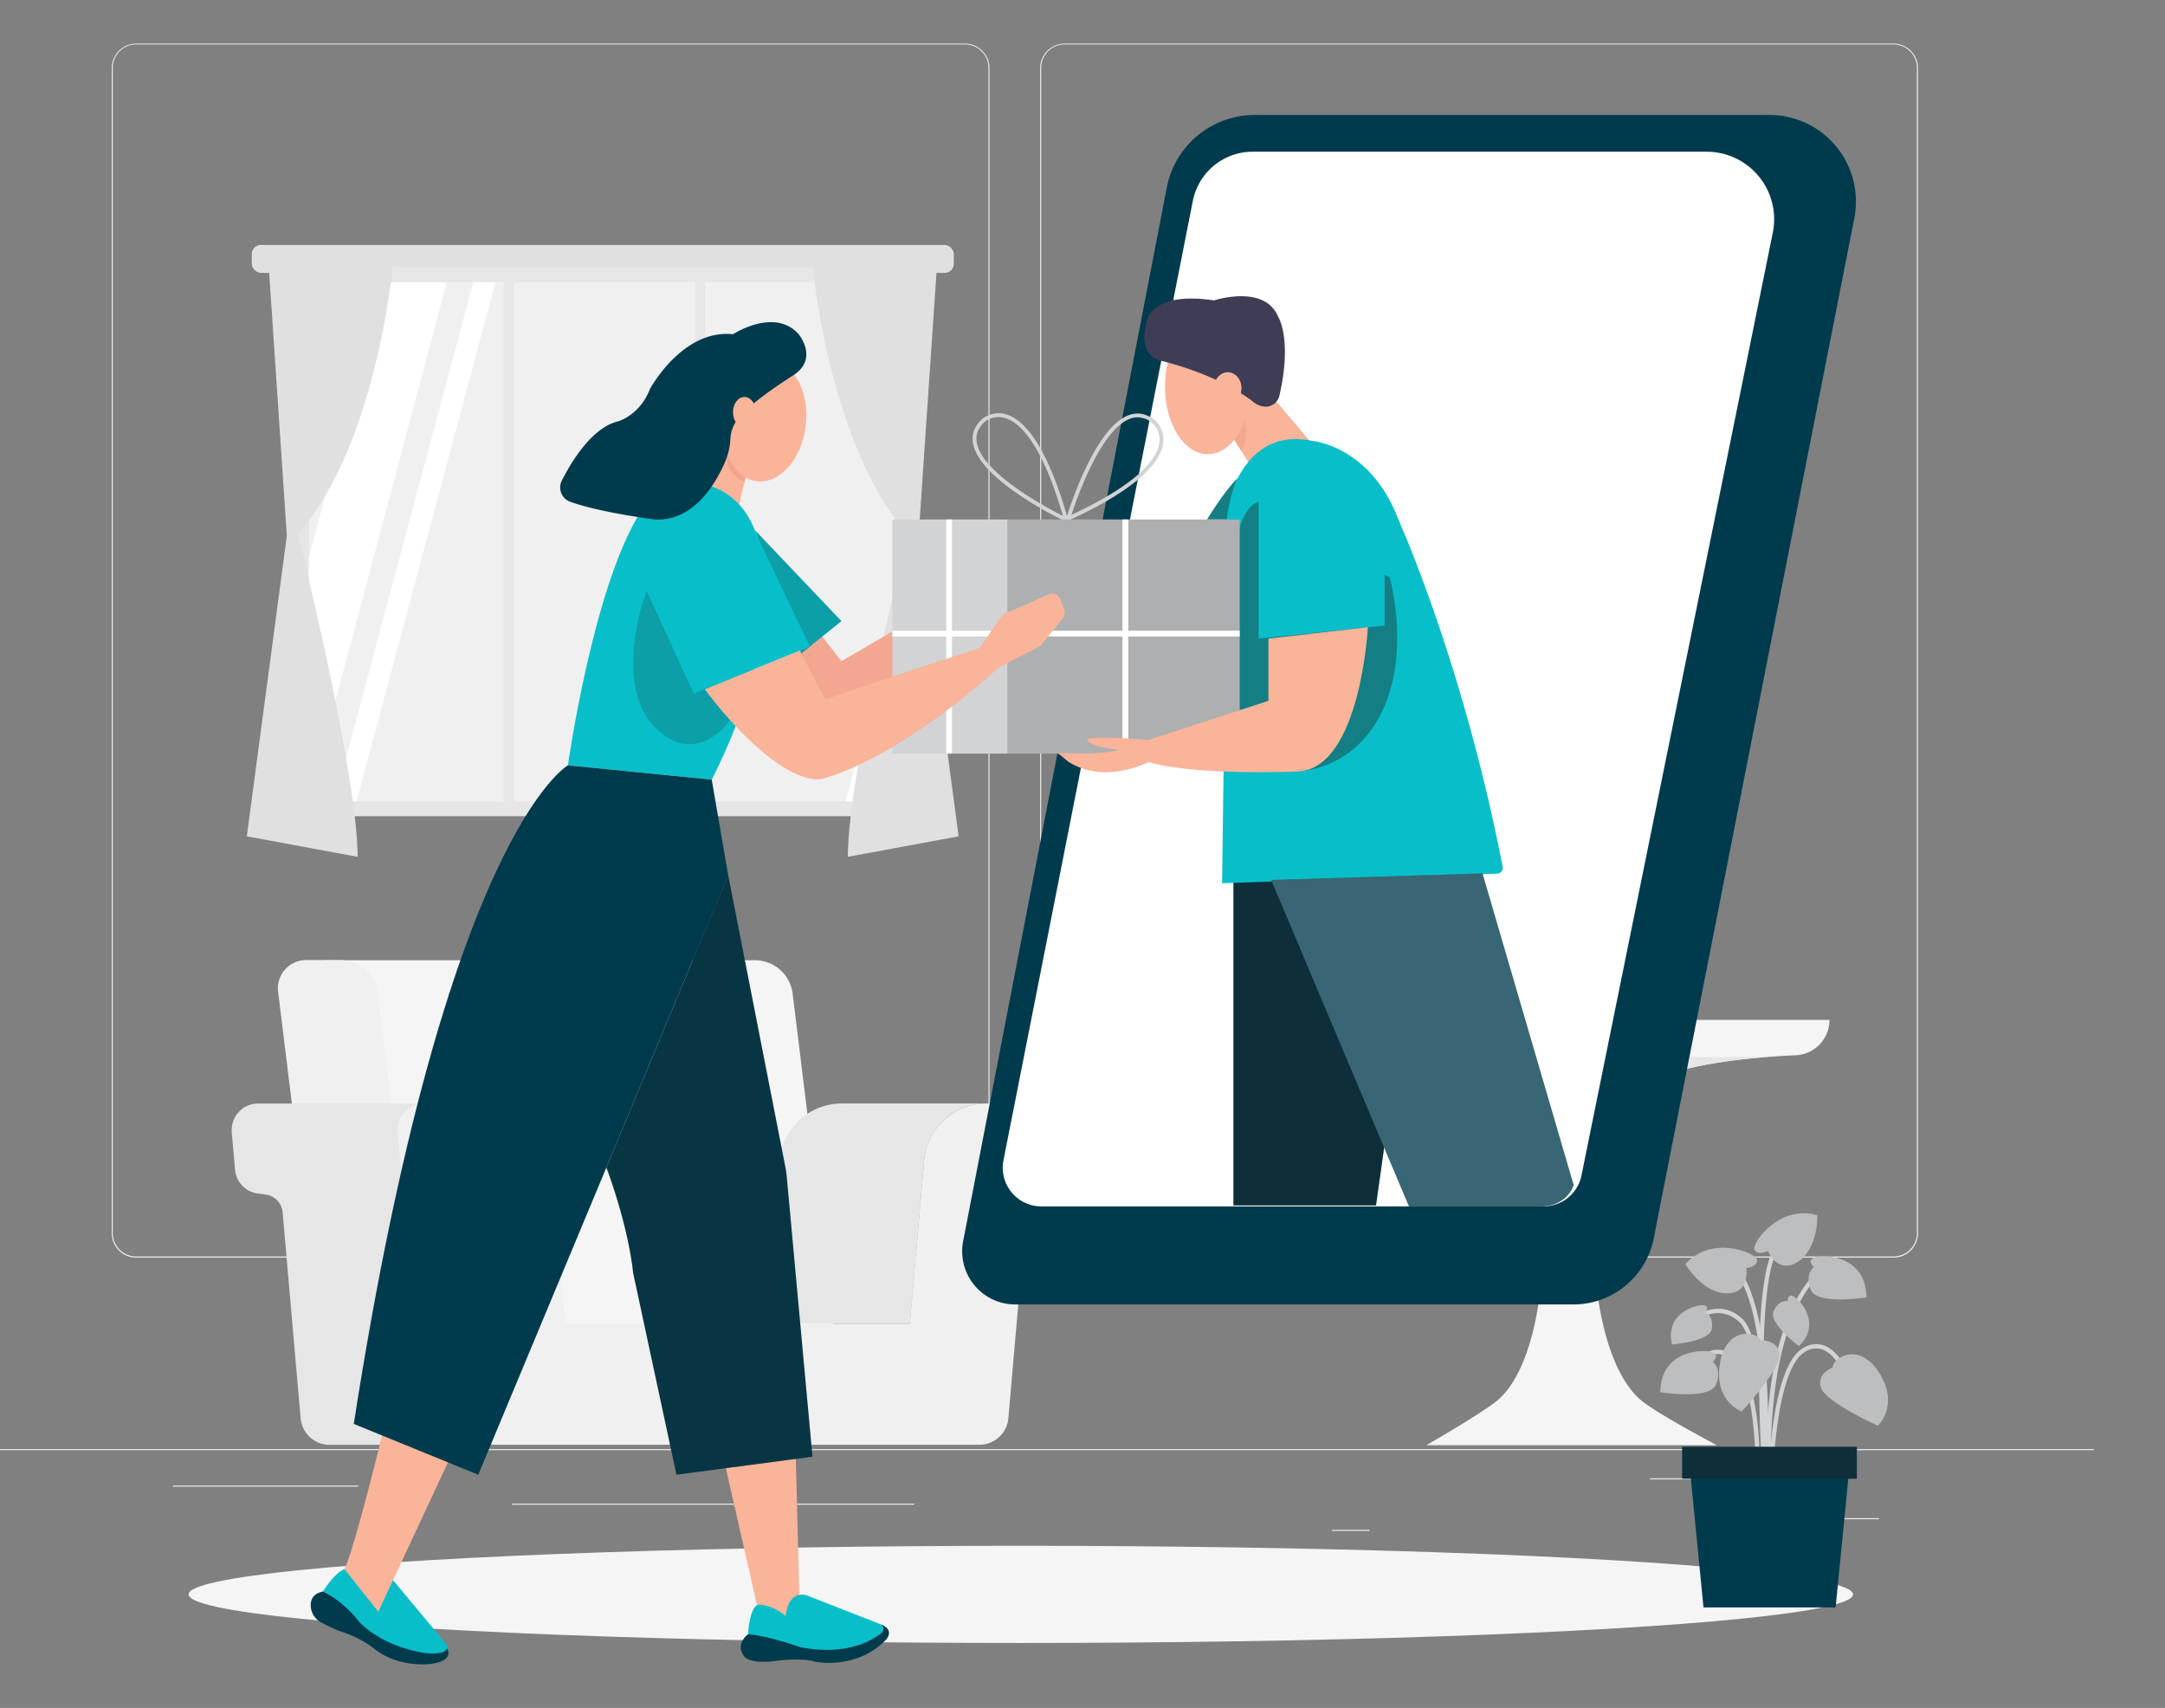  <!DOCTYPE svg PUBLIC "-//W3C//DTD SVG 1.1//EN" "http://www.w3.org/Graphics/SVG/1.1/DTD/svg11.dtd">
<svg id="b20baccf-b4ca-473b-99b0-2ea57b42c435" data-name="Layer 1" xmlns="http://www.w3.org/2000/svg" width="865.76" height="682.89" viewBox="0 0 865.76 682.89">
<rect x="0" y="0" width="865.76" height="682.89" fill="#808080" stroke="none"/>
<defs>
<style xmlns="http://www.w3.org/1999/xhtml">*, ::after, ::before { box-sizing: border-box; }
img, svg { vertical-align: middle; }
</style>
<style xmlns="http://www.w3.org/1999/xhtml">*, body, html { -webkit-font-smoothing: antialiased; }
img, svg { max-width: 100%; }
</style>
</defs>
<g id="af635d67-6e25-41b7-8a4b-4c7f9f2807dd" data-name="freepik--background-complete--inject-6">
<rect x="-20.9" y="579.39" width="858.22" height="0.43" fill="#ebebeb"/>
<rect x="694.48" y="607.01" width="56.85" height="0.43" fill="#ebebeb"/>
<rect x="532.71" y="611.68" width="14.92" height="0.43" fill="#ebebeb"/>
<rect x="659.83" y="591.08" width="32.94" height="0.43" fill="#ebebeb"/>
<rect x="69.14" y="593.97" width="74.13" height="0.43" fill="#ebebeb"/>
<rect x="158.57" y="593.97" width="10.87" height="0.43" fill="#ebebeb"/>
<rect x="204.76" y="601.21" width="160.8" height="0.43" fill="#ebebeb"/>
<path d="M385.9,502.84H54.47a9.8,9.8,0,0,1-9.79-9.8V27.14a9.81,9.81,0,0,1,9.79-9.71H385.9a9.8,9.8,0,0,1,9.8,9.8h0V493A9.8,9.8,0,0,1,385.9,502.84ZM54.47,17.77a9.37,9.37,0,0,0-9.36,9.37V493a9.37,9.37,0,0,0,9.36,9.37H385.9a9.39,9.39,0,0,0,9.37-9.37V27.14a9.39,9.39,0,0,0-9.37-9.37Z" fill="#ebebeb"/>
<path d="M757.18,502.84H425.74a9.81,9.81,0,0,1-9.8-9.8V27.14a9.81,9.81,0,0,1,9.8-9.71H757.18A9.8,9.8,0,0,1,767,27.14V493A9.8,9.8,0,0,1,757.18,502.84ZM425.74,17.77a9.39,9.39,0,0,0-9.38,9.37V493a9.39,9.39,0,0,0,9.38,9.37H757.18a9.39,9.39,0,0,0,9.37-9.37V27.14a9.39,9.39,0,0,0-9.37-9.37Z" fill="#ebebeb"/>
<path d="M525.38,407.78H731.59a14.15,14.15,0,0,1-13.53,14.15c-22.15,1-56.24,4.49-67.06,16.75-20.15,22.86-18.19,103.16,5.94,121.75,7.57,5.83,29.63,17.42,29.63,17.42H570.38S591,566,598.17,560.43c24-18.75,24.7-99,4.45-121.75-10.39-11.67-42.33-15.45-63.79-16.63A14.25,14.25,0,0,1,525.38,407.78Z" fill="#f5f5f5"/>
<path d="M706.05,422.66c-21,1.72-46,5.82-55,16a40.62,40.62,0,0,0-6.86,11.81H609.55a41.14,41.14,0,0,0-6.87-11.81c-9-10.14-34.32-14.32-54.92-16Z" fill="#e6e6e6"/>
<polygon points="613.22 407.89 616.02 375.84 575.38 375.84 572.56 407.89 613.22 407.89" fill="#ebebeb"/>
<polygon points="613.22 407.89 616.02 375.84 618.2 375.84 615.4 407.89 613.22 407.89" fill="#e0e0e0"/>
<polygon points="609.36 404.63 611.59 379.1 579.22 379.1 576.99 404.63 609.36 404.63" fill="#f0f0f0"/>
<polygon points="606.87 402.53 608.74 381.21 581.71 381.21 579.84 402.53 606.87 402.53" fill="#fafafa"/>
<polygon points="626.41 407.78 667.24 407.78 662.71 356 621.88 356 626.41 407.78" fill="#e6e6e6"/>
<polygon points="626.41 407.78 624.45 407.78 619.92 356 621.88 356 626.41 407.78" fill="#e0e0e0"/>
<polygon points="630.1 402.51 662.61 402.51 659 361.29 626.49 361.29 630.1 402.51" fill="#f0f0f0"/>
<polygon points="632.48 399.12 659.64 399.12 656.62 364.68 629.46 364.68 632.48 399.12" fill="#fafafa"/>
<path d="M646.2,380.17h0a4.7,4.7,0,0,1-6.65,0l0,0h0a4.72,4.72,0,0,1,0-6.66l0,0h0a4.73,4.73,0,0,1,6.68,0h0A4.75,4.75,0,0,1,646.2,380.17Z" fill="#ebebeb"/>
<path d="M644.21,386h0a3.43,3.43,0,0,1,4.85,0l0,0h0a3.43,3.43,0,0,1-2.46,5.9h0a3.43,3.43,0,0,1-3.48-3.38A3.38,3.38,0,0,1,644.21,386Z" fill="#f0f0f0"/>
<path d="M298.14,567.26h39.7L316.93,397a15.2,15.2,0,0,0-14.66-13.06H128.81l25.37,183.35Z" fill="#f5f5f5"/>
<path d="M172,567.26H132.22L111.27,397A11.31,11.31,0,0,1,120.69,384a11.43,11.43,0,0,1,2-.13h13.74A15.19,15.19,0,0,1,151.1,397Z" fill="#f0f0f0"/>
<path d="M186.65,567.05l-7.21-82.39a7.85,7.85,0,0,0-6.86-7.09l-3-.39a10.5,10.5,0,0,1-9.15-9.53l-1.32-15a10.54,10.54,0,0,1,9.59-11.41l.89,0H103.2a10.53,10.53,0,0,0-10.53,10.55,8.7,8.7,0,0,0,0,.89l1.32,15a10.51,10.51,0,0,0,9.15,9.53l3,.39a7.84,7.84,0,0,1,6.87,7.09l7.21,82.39a11.64,11.64,0,0,0,11.58,10.61h66.46A11.61,11.61,0,0,1,186.65,567.05Z" fill="#e6e6e6"/>
<path d="M369.56,464.07a25.05,25.05,0,0,1,24.92-22.87H336.64a25.06,25.06,0,0,0-24.94,22.87L306,529.29h57.86Z" fill="#e6e6e6"/>
<path d="M420.23,441.2H394.48a25.07,25.07,0,0,0-24.94,22.87l-5.72,65.22H226l-5.72-65.22a25.07,25.07,0,0,0-24.94-22.87H169.62a10.53,10.53,0,0,0-10.52,10.55c0,.3,0,.6,0,.9l1.32,15a10.5,10.5,0,0,0,9.15,9.53l3,.39a7.84,7.84,0,0,1,6.86,7.09l7.21,82.39a11.62,11.62,0,0,0,11.57,10.61H391.65a11.64,11.64,0,0,0,11.58-10.61l7.2-82.39a7.84,7.84,0,0,1,6.86-7.09l3-.38a10.53,10.53,0,0,0,9.15-9.54l1.32-15a10.54,10.54,0,0,0-9.59-11.41C420.84,441.22,420.53,441.2,420.23,441.2Z" fill="#f0f0f0"/>
<path d="M653.08,148.38s2-13.25-7.66-21.77-8.82-13.56-6-14.21,5.32,7.84,9.56,10.18c0,0,.13-12.12-4.17-16.58s-6.6-16-2.49-16.17,4.54,6.86,5.39,11.81,5.42,12,5.42,12,.89-10.85,3.69-15.31-4.65-14.67-1.72-19.14,8,4,7.56,13.61-6.87,19.78-5.32,29.77c0,0,2.81-7,5.35-7.66s5.06-5.28,6.76-7,3.83,4.24,0,9.77S655.81,138,657.29,150Z" fill="#e6e6e6"/>
<path d="M647.31,142.35l-3.17,19.88a10.09,10.09,0,0,0,8.37,11.56,9.51,9.51,0,0,0,1.6.13h3.43a10.12,10.12,0,0,0,10.12-10.11,9.27,9.27,0,0,0-.13-1.58l-3.17-19.88Z" fill="#e6e6e6"/>
<rect x="471.32" y="166.59" width="223.89" height="11.5" fill="#e0e0e0"/>
<rect x="481.62" y="124.17" width="9.87" height="42.4" fill="#ebebeb"/>
<rect x="529.32" y="124.17" width="9.87" height="42.4" fill="#ebebeb"/>
<rect x="587.14" y="123.63" width="9.87" height="42.4" transform="translate(-16 102.68) rotate(-9.78)" fill="#ebebeb"/>
<rect x="493.84" y="129.77" width="9.87" height="36.82" fill="#ebebeb"/>
<rect x="516.52" y="129.77" width="9.87" height="36.82" fill="#ebebeb"/>
<rect x="573.75" y="129.77" width="9.87" height="36.82" fill="#ebebeb"/>
<rect x="546.4" y="129.1" width="9.87" height="36.82" transform="translate(-18.87 123.13) rotate(-12.53)" fill="#ebebeb"/>
<rect x="507.3" y="122.08" width="4.93" height="44.51" fill="#ebebeb"/>
<rect x="565.97" y="122.08" width="4.93" height="44.51" fill="#ebebeb"/>
<rect x="471.31" y="252.46" width="223.89" height="11.5" fill="#e0e0e0"/>
<rect x="675.03" y="210.07" width="9.87" height="42.4" fill="#ebebeb"/>
<rect x="627.33" y="210.07" width="9.87" height="42.4" fill="#ebebeb"/>
<rect x="553.28" y="225.77" width="42.4" height="9.87" transform="translate(249.54 757.65) rotate(-80.22)" fill="#ebebeb"/>
<rect x="662.83" y="215.64" width="9.87" height="36.82" fill="#ebebeb"/>
<rect x="640.14" y="215.64" width="9.87" height="36.82" fill="#ebebeb"/>
<rect x="582.91" y="215.64" width="9.87" height="36.82" fill="#ebebeb"/>
<rect x="596.81" y="228.46" width="36.82" height="9.87" transform="translate(253.92 783.33) rotate(-77.47)" fill="#ebebeb"/>
<rect x="654.28" y="207.95" width="4.93" height="44.51" fill="#ebebeb"/>
<rect x="595.61" y="207.95" width="4.93" height="44.51" fill="#ebebeb"/>
<rect x="492.81" y="218.89" width="48.06" height="33.18" fill="#ebebeb"/>
<rect x="100.68" y="97.93" width="280.74" height="11.17" rx="3.64" fill="#e0e0e0"/>
<rect x="117.36" y="106.82" width="247.39" height="219.53" fill="#e6e6e6"/>
<rect x="123.56" y="112.83" width="234.69" height="207.6" fill="#f0f0f0"/>
<polygon points="178.64 112.83 123.56 319.99 123.56 222.65 152.63 112.83 178.64 112.83" fill="#fff"/>
<polygon points="198.13 112.83 142.57 320.45 133.72 320.45 189.28 112.83 198.13 112.83" fill="#fff"/>
<polygon points="358.25 243.84 358.25 277.01 347 320.45 338.13 320.45 358.25 243.84" fill="#fff"/>
<rect x="201.45" y="109.1" width="3.95" height="215.98" fill="#e6e6e6"/>
<rect x="278.07" y="109.1" width="3.95" height="215.98" fill="#e6e6e6"/>
<path d="M324.43,101.53s5.7,74.28,38.43,112.12c0,0-23.84,95.59-23.82,128.93l44.3-8.19-16-120.15L375,101.53Z" fill="#e0e0e0"/>
<path d="M157.61,101.53s-5.7,74.28-38.43,112.12c0,0,23.84,95.59,23.82,128.93l-44.3-8.19,16-120.15-7.57-112.71Z" fill="#e0e0e0"/>
</g>
<g id="b65ab6f6-8cbf-4bc5-8ac1-592463332ee2" data-name="freepik--Shadow--inject-6">
<ellipse id="ad4e3cae-e01f-4ad8-a3c1-5afe8db036bb" data-name="freepik--path--inject-6" cx="408.21" cy="637.48" rx="332.8" ry="19.43" fill="#f5f5f5"/>
</g>
<path d="M129.16,636.34s7.53-12.61,12.31-8.34c0,0,5,5.39,5.45,10.94,0,0,2.58-12.44,10.27-7.13l21.22,25.47a2,2,0,0,1-.57,3c-1.34.74-4,1.28-9.08.74,0,0-11.91-2-21.22-8.86a23.08,23.08,0,0,1-3.74-3.52C141.05,645.45,134.41,638.29,129.16,636.34Z" fill="#08bfc9" data-primary="true"/>
<path d="M153.91,569.33s-11.79,48.91-16.15,58.08l13.53,17,30.14-64.64Z" fill="#f9b499"/>
<polygon points="303.71 646.19 288.43 578.94 318.13 578.94 319.87 646.19 303.71 646.19" fill="#f9b499"/>
<path d="M300.22,183.69s-4.37,14.63-5,20.75L281,194.07l10.2-17.88Z" fill="#f9b499"/>
<polygon points="328.81 254.52 336.47 264.35 359.8 250.78 359.8 273.87 324.89 286.37 316.82 261.32 328.81 254.52" fill="#f4a790"/>
<polygon points="336.47 248.33 320.39 261.32 301.88 211.98 336.47 248.33" fill="#08bfc9" data-primary="true"/>
<polygon points="336.47 248.33 320.39 261.32 301.88 211.98 336.47 248.33" fill="#231f20" opacity="0.2"/>
<path d="M661.31,495.11,741.52,87.25a34.61,34.61,0,0,0-34-41.29H501.78a35.84,35.84,0,0,0-35.19,29L385.15,496.28A21.24,21.24,0,0,0,406,521.56H629.16A32.77,32.77,0,0,0,661.31,495.11Z" fill="#003b4d" data-secondary="true"/>
<path d="M617.26,482.36H416.45a15.46,15.46,0,0,1-15.17-18.45L477,80.33a24.39,24.39,0,0,1,23.92-19.67H682.47A27,27,0,0,1,708.93,93L632.41,470A15.47,15.47,0,0,1,617.26,482.36Z" fill="#fff"/>
<polygon points="500.07 186.17 489.64 169.51 505.38 154.69 527.52 180.68 500.07 186.17" fill="#f9b499"/>
<polygon points="493.25 481.93 493.25 352.49 568.81 349.96 550.25 481.93 493.25 481.93" fill="#003b4d" data-secondary="true"/>
<polygon points="493.25 481.93 493.25 352.49 568.81 349.96 550.25 481.93 493.25 481.93" fill="#231f20" opacity="0.4"/>
<path d="M598.7,349.31l-110,3.84,1.89-144.06a39.8,39.8,0,0,1,5.37-19.73c4.7-8,13.18-16,27.9-13.26.46.08.93.17,1.4.23,3.45.5,23,4.36,33.37,29.92.65,1.6,1.3,3.2,2,4.79,5.19,12.15,26.58,64.7,40.27,135.57A2.28,2.28,0,0,1,598.7,349.31Z" fill="#08bfc9" data-primary="true"/>
<path d="M555.71,230.86s10.7,37.45-8.24,62.13a39.5,39.5,0,0,1-28,15.45c-11.82,1-26.56-3.26-27.57-30,0,0-4.81-73.38,11.35-77.74" fill="#231f20" opacity="0.4"/>
<path d="M482.69,207.71s7.09-11.68,12.24-16.52c0,0-3,5.5-4.33,16.52Z" fill="#08bfc9" data-primary="true"/>
<path d="M482.69,207.71s7.09-11.68,12.24-16.52c0,0-3,5.5-4.33,16.52Z" fill="#231f20" opacity="0.4"/>
<path d="M497.69,165.75s1.91,10-1.24,14.64l-3.21-5.14A29.66,29.66,0,0,0,497.69,165.75Z" fill="#f4a790"/>
<path d="M227.1,306s9.85-70.09,28.56-100.52c7.27-11.83,22.8-15.79,34.51-8.31,5,3.19,9.66,8.44,12.47,17,0,0,13.74,34.63-18,97.58Z" fill="#08bfc9" data-primary="true"/>
<path d="M258.58,236.15s-17,44.32,9.42,59.31a15.53,15.53,0,0,0,14.23.67c5.16-2.42,11.46-7.62,14.41-18.78l-10.31-37.77Z" fill="#231f20" opacity="0.2"/>
<path d="M141.47,569.33l49.78,20.31L291.2,350l-6.58-38.27L227.1,306S178.15,333.49,141.47,569.33Z" fill="#003b4d" data-secondary="true"/>
<path d="M270.52,589.64l54.37-7.21-10.29-112a38.91,38.91,0,0,0-.58-4L291.2,350,242.48,466.8s8.49,21.95,10.73,42.26Z" fill="#003b4d" data-secondary="true"/>
<path d="M270.52,589.64l54.37-7.21-10.29-112a38.91,38.91,0,0,0-.58-4L291.2,350,242.48,466.8s8.49,21.95,10.73,42.26Z" fill="#231f20" opacity="0.2"/>
<path d="M299.13,653.4s.65-12.67,5-11.79a18.06,18.06,0,0,1,10.05,4.58s.65-10.48,8.51-8.29l29.67,11.61a2,2,0,0,1,.95,2.69c-1.47,2-5.53,4.86-14.9,6.88,0,0-11.13,2.52-22.05-1.53A128.39,128.39,0,0,0,299.13,653.4Z" fill="#08bfc9" data-primary="true"/>
<path d="M299.13,653.4s-5,3.71-2,8.08c0,0,.66,4.15,12.89,2.62,0,0,10.31-1.51,16.18.34,0,0,16.35,3.37,28.14-8.86,0,0,3.64-3.86-2-6.07,0,0,3.17,2.19-2.12,4.93,0,0-10.3,8.17-30.39,4.11C319.87,658.55,306.92,653.91,299.13,653.4Z" fill="#003b4d" data-secondary="true"/>
<path d="M124.26,642.17c-.1-2.43.83-5,4.9-5.83h0s7.14,2.8,14.64,12.27c0,0,8,9.28,25.87,12.29h0s8.3,1.13,9.08-1.8h0s3.4,4.8-6.3,6.16c0,0-12.58,1.88-22.51-5.83A41,41,0,0,0,138,652.91a57,57,0,0,1-9.82-4.38A7.78,7.78,0,0,1,124.26,642.17Z" fill="#003b4d" data-secondary="true"/>
<path d="M427.48,209.16l-1.52-.72c-1.4-.67-34.48-16.51-36.88-31.31-.57-3.49.59-6.65,3.46-9.4a10.3,10.3,0,0,1,9.6-2.1c6.42,1.75,16,10.44,24.89,41.91Zm-28.23-42.4a8.74,8.74,0,0,0-5.66,2.07c-2.51,2.41-3.49,5-3,8.06,2,12.26,27.85,26.06,34.49,29.41-8.58-29.39-17.39-37.55-23.31-39.19A9.36,9.36,0,0,0,399.25,166.76Z" fill="#d1d3d4"/>
<path d="M426,208.69l.48-1.62c.44-1.49,11.06-36.59,25.32-41.23,3.36-1.09,6.67-.42,9.82,2a10.36,10.36,0,0,1,3.54,9.16c-.75,6.62-7.89,17.37-37.63,31Zm28.93-41.83a8.33,8.33,0,0,0-2.66.44c-11.82,3.84-21.51,31.5-23.81,38.57,27.77-13,34.49-22.94,35.18-29.05a8.89,8.89,0,0,0-2.95-7.78A9.39,9.39,0,0,0,454.9,166.86Z" fill="#d1d3d4"/>
<path d="M563.47,482.43,508.32,351.84l84.51-2.62,36.46,124.66s-2.46,8.55-13.56,8.55Z" fill="#003b4d" data-secondary="true"/>
<path d="M563.47,482.43,508.32,351.84l84.51-2.62,36.46,124.66s-2.46,8.55-13.56,8.55Z" fill="#fff" opacity="0.22"/>
<polyline points="553.7 224.31 553.7 250.08 503.3 255.32 503.3 195.92" fill="#08bfc9" data-primary="true"/>
<ellipse cx="482.98" cy="154.69" rx="17.12" ry="26.9" fill="#f9b499"/>
<path d="M501.07,160.61c-3.33-2.64-15-10.88-36.68-16.35,0,0-9.7-1.28-5.85-15.55,0,0,1.17-12.44,26.93-8.6,0,0,20.09-6.59,25.58,6.4,0,0,5.83,8.75.56,31.72a5.63,5.63,0,0,1-6.48,4.28l-.16,0A9.24,9.24,0,0,1,501.07,160.61Z" fill="#3f3d56"/>
<ellipse cx="490.96" cy="155.15" rx="5.49" ry="6.31" fill="#f9b499"/>
<rect x="356.85" y="207.71" width="138.88" height="93.61" fill="#d1d3d4"/>
<rect x="402.85" y="207.71" width="92.88" height="93.61" fill="#231f20" opacity="0.2"/>
<rect x="378.39" y="207.71" width="2.33" height="93.61" fill="#fff"/>
<rect x="425.12" y="183.91" width="2.33" height="138.88" transform="translate(679.64 -172.94) rotate(90)" fill="#fff"/>
<rect x="448.85" y="207.71" width="2.33" height="93.61" fill="#fff"/>
<path d="M507.23,280.21V255.32L547,250.78s-2.93,55.75-27.44,57.66c0,0-41.11,1.91-60.33-3.77,0,0-17,9.17-31.88,0L422.9,301s16.64,1.07,24.5-1.11c0,0-13.1-1.46-12.52-4.37,0,0,1.45-1.46,24.46.29Z" fill="#f9b499"/>
<path d="M281.83,275.57s23.77,32.78,42.89,35.88a11.42,11.42,0,0,0,4.83-.27c7.19-2,32.42-10.77,69.91-44.33l15.67-8.08a4.84,4.84,0,0,0,1.49-1.21L425,247.27a3.55,3.55,0,0,0,.59-3.4l-1.47-4.15a3.51,3.51,0,0,0-4.72-2.06l-17.22,7.53a4.81,4.81,0,0,0-2,1.65l-8.43,12.26S344,274.51,330.06,279.76l-10.3-19.64Z" fill="#f9b499"/>
<polyline points="302.64 214.11 323.82 258.47 277.46 277.35 258.58 236.15" fill="#08bfc9" data-primary="true"/>
<path d="M706.3,592.08c0-.55-1.85-54.81-10.64-63.34-8.46-8.24-18.23-.31-18.64,0l-1.1-1.32c.12-.09,11.36-9.27,20.94,0,9.29,9,11.09,62.25,11.16,64.5Z" fill="#d1d3d4"/>
<path d="M707.07,602.75c-.25-2.66-6.06-65.22,17.58-92.38l1.29,1.12C702.8,538,708.77,602,708.77,602.58Z" fill="#d1d3d4"/>
<path d="M706.52,595.92l-1.71-.12c0-.72,4.62-73.31-12.62-89.15l1.17-1.27C711.19,521.79,706.73,592.88,706.52,595.92Z" fill="#d1d3d4"/>
<path d="M708.77,595.87h-1.71c0-2,.58-49.18,14-56.88a9.58,9.58,0,0,1,8.79-.85c8.15,3.44,12.18,17.84,12.35,18.46l-1.71.44c0-.13-4-14.26-11.35-17.32a7.93,7.93,0,0,0-7.29.76C709.34,547.69,708.79,595.39,708.77,595.87Z" fill="#d1d3d4"/>
<path d="M703.57,595.9l-1.71-.08c0-.38,2-37.15-7.88-50.07-2.39-3.09-5-4.55-7.64-4.38-6.44.45-11.84,9.89-11.9,10l-1.51-.84c.24-.43,5.94-10.3,13.27-10.86,3.3-.23,6.39,1.45,9.13,5C705.61,558.14,703.66,594.38,703.57,595.9Z" fill="#d1d3d4"/>
<path d="M705.43,600.92c-.28-3.58-6.51-87.72,4.48-102.6l1.39,1c-10.63,14.35-4.24,100.57-4.17,101.45Z" fill="#d1d3d4"/>
<path d="M732.8,546.8s-6.57,2.42-4.61,8.13,22.74,15.14,22.74,15.14,8.7-8,.7-20.94S733,542.71,732.8,546.8Z" fill="#bcbec0"/>
<path d="M704.22,535.91s7-.29,7.4,5.74-15.15,22.72-15.15,22.72-11.11-4-8.72-19.07S702.49,532.19,704.22,535.91Z" fill="#bcbec0"/>
<path d="M698.3,507.06s4.67-.5,4.29-3.33-18.14-10.16-28.61,1.72c0,0,6.71,11.53,16.41,11.67S698.3,507.06,698.3,507.06Z" fill="#bcbec0"/>
<path d="M707,500.19s-4.23,2.05-5.41-.56,10-18.21,25.16-13.73c0,0,.41,13.33-7.76,18.59S707,500.19,707,500.19Z" fill="#bcbec0"/>
<path d="M684.91,544.5s3.21-2.6-.25-3.87-20.6-.91-20.72,16c0,0,19.86,3.3,22.31-3.14S684.91,544.5,684.91,544.5Z" fill="#bcbec0"/>
<path d="M725.41,506.61s-3.21-2.61.25-3.88,20.6-.91,20.7,16c0,0-19.86,3.3-22.31-3.14S725.41,506.61,725.41,506.61Z" fill="#bcbec0"/>
<path d="M714.9,520.22s-.27-3.17,2.28-1.92,11.44,10.83,2.22,19.93c0,0-12.39-9.18-10.16-14S714.9,520.22,714.9,520.22Z" fill="#bcbec0"/>
<path d="M682,524.72s1.92-2.52-.89-2.83-15.45,3.06-12.51,15.67c0,0,15.44-1.15,16-6.4S682,524.72,682,524.72Z" fill="#bcbec0"/>
<polygon points="734.04 642.69 681.21 642.69 675.53 584.87 739.74 584.87 734.04 642.69" fill="#003b4d" data-secondary="true"/>
<rect x="672.69" y="578.48" width="69.84" height="12.75" fill="#003b4d" data-secondary="true"/>
<rect x="672.69" y="578.48" width="69.84" height="12.75" fill="#231f20" opacity="0.4"/>
<path d="M298.44,189.7l-.74,3.05s-8-3.53-6.78-10.67Z" fill="#f4a48e"/>
<ellipse cx="305.6" cy="168.28" rx="24.31" ry="16.73" transform="translate(101.52 451.23) rotate(-83.04)" fill="#f9b499"/>
<path d="M290.11,184.31c-3.74,8.79-12.59,24.29-28.29,23.4,0,0-22.23-2.83-33.9-7.14a6.05,6.05,0,0,1-3.26-8.4c3.91-7.72,12.1-21.25,22.59-23.73,0,0,8.63-2.42,12.68-12.95,0,0,12.95-24,33.18-21.85,0,0,16.46-10.79,26.17-.13,0,0,8.38,9.88-2.15,16.61,0,0-14.58,9.15-19.43,14.68a14.55,14.55,0,0,0-5.62,10.52A26.65,26.65,0,0,1,290.11,184.31Z" fill="#003b4d" data-secondary="true"/>
<ellipse cx="297.7" cy="164.8" rx="4.59" ry="6.07" fill="#f9b499"/>
</svg>